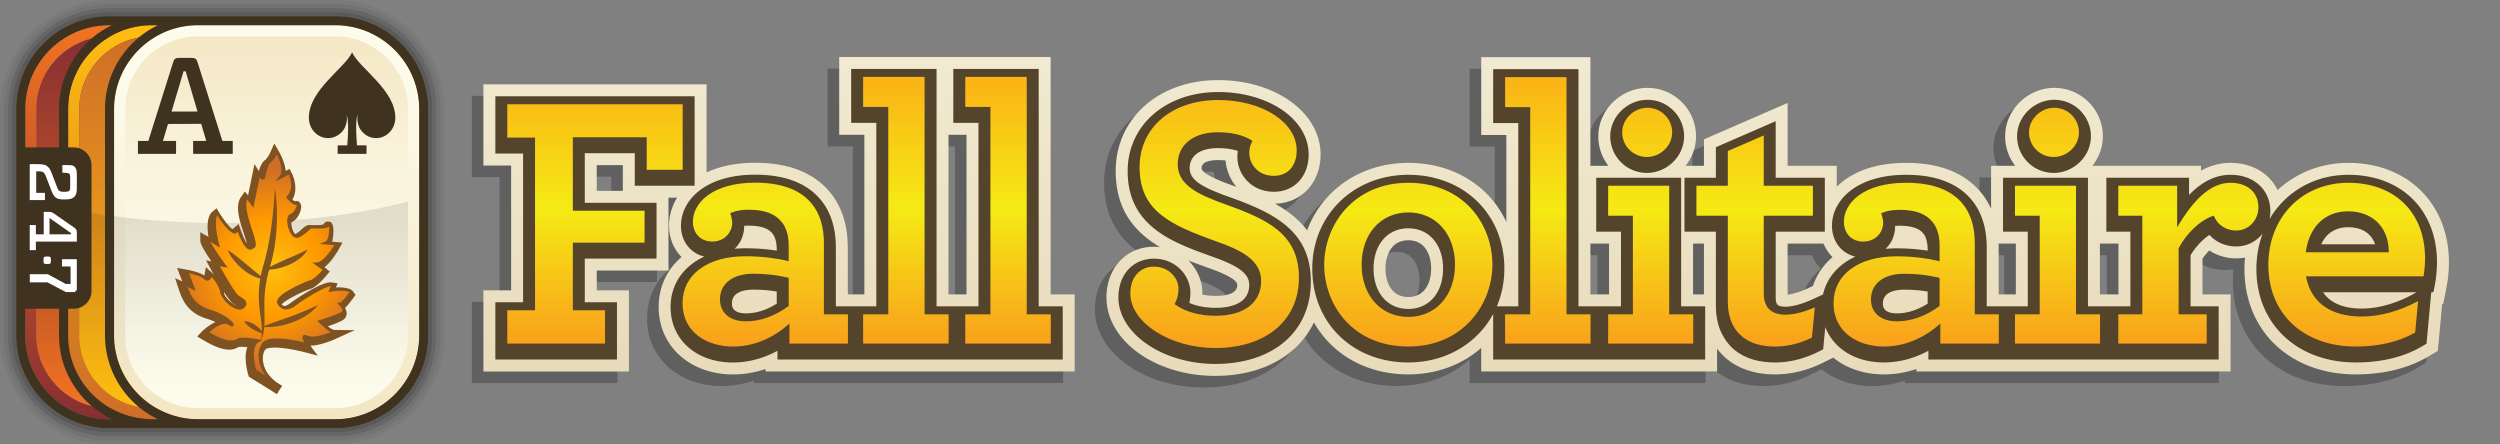 <svg xmlns="http://www.w3.org/2000/svg" width="900" height="160" xmlns:xlink="http://www.w3.org/1999/xlink" viewBox="0 0 900 160" preserveAspectRatio="xMinYMin"><rect x="0" y="0" width="900" height="160" fill="#808080" stroke="none"/><defs><linearGradient id="c" x1="1478.192" y1="-176.514" x2="1478.192" y2="-318.328" gradientTransform="translate(-1398.192 327.421)" gradientUnits="userSpaceOnUse"><stop offset="0" stop-color="#882e32"/><stop offset="1" stop-color="#f27321"/></linearGradient><linearGradient id="d" x1="237.809" y1="-354.554" x2="237.809" y2="-488.366" gradientTransform="translate(-157.809 501.46)" gradientUnits="userSpaceOnUse"><stop offset="0" stop-color="#f27321"/><stop offset="1" stop-color="#882e32"/></linearGradient><linearGradient id="e" x1="1485.907" y1="-176.514" x2="1485.907" y2="-318.328" gradientTransform="translate(-1398.192 327.421)" gradientUnits="userSpaceOnUse"><stop offset="0" stop-color="#cf6d28"/><stop offset="1" stop-color="#fdbe10"/></linearGradient><linearGradient id="f" x1="245.523" y1="-354.554" x2="245.523" y2="-488.366" gradientTransform="translate(-157.809 501.46)" gradientUnits="userSpaceOnUse"><stop offset="0" stop-color="#fdbe10"/><stop offset="1" stop-color="#cf6d28"/></linearGradient><linearGradient id="g" x1="205.215" y1="-83.528" x2="205.215" y2="-225.342" gradientTransform="translate(-109.226 234.435)" gradientUnits="userSpaceOnUse"><stop offset=".1" stop-color="#fdfcec"/><stop offset=".378" stop-color="#fcf9e7"/><stop offset=".665" stop-color="#f9f3db"/><stop offset=".956" stop-color="#f4e8c6"/><stop offset="1" stop-color="#f4e6c3"/></linearGradient><linearGradient id="h" x1="1494.18" y1="-176.514" x2="1494.18" y2="-318.328" gradientTransform="translate(-1398.192 327.421)" gradientUnits="userSpaceOnUse"><stop offset="0" stop-color="#f4e6c3"/><stop offset=".9" stop-color="#fdfcec"/></linearGradient><linearGradient id="i" x1="1478.192" y1="-180.515" x2="1478.192" y2="-254.869" gradientTransform="translate(-1398.192 327.421)" gradientUnits="userSpaceOnUse"><stop offset=".1" stop-opacity="0"/><stop offset=".9" stop-opacity=".1"/></linearGradient><linearGradient id="a" x1="639.972" y1="142.868" x2="639.972" y2="-118.904" gradientUnits="userSpaceOnUse"><stop offset="0" stop-color="#e7dab9"/><stop offset="1" stop-color="#fdfcec"/></linearGradient><linearGradient id="b" x1="639.973" y1="26.552" x2="639.973" y2="124.08" gradientUnits="userSpaceOnUse"><stop offset="0" stop-color="#fbb116"/><stop offset=".5" stop-color="#f5ea14"/><stop offset="1" stop-color="#f9a11b"/></linearGradient><linearGradient id="k" x1="280.454" y1="142.894" x2="280.454" y2="-119.113" xlink:href="#a"/><linearGradient id="l" x1="280.454" y1="26.48" x2="280.454" y2="123.563" xlink:href="#b"/><radialGradient id="j" cx="144.354" cy="91.833" fx="144.354" fy="91.833" r="36.08" gradientTransform="rotate(9.081 92.127 -198.388) skewX(-.157)" gradientUnits="userSpaceOnUse"><stop offset="0" stop-color="#fcc10f"/><stop offset=".5" stop-color="#f90"/><stop offset="1" stop-color="#cf6d28"/></radialGradient></defs><path d="M120.718 0H39.282C17.622 0 0 17.622 0 39.282v81.436C0 142.378 17.622 160 39.282 160h81.436c21.66 0 39.282-17.622 39.282-39.282V39.282C160 17.622 142.378 0 120.718 0Zm37.827 120.718c0 20.858-16.969 37.827-37.827 37.827H39.282c-20.858 0-37.827-16.969-37.827-37.827V39.282c0-20.858 16.969-37.827 37.827-37.827h81.436c20.858 0 37.827 16.969 37.827 37.827v81.436Z" opacity=".05"/><path d="M120.718 1.455H39.282c-20.858 0-37.827 16.969-37.827 37.827v81.436c0 20.858 16.969 37.827 37.827 37.827h81.436c20.858 0 37.827-16.969 37.827-37.827V39.282c0-20.858-16.969-37.827-37.827-37.827Zm36.372 119.263c0 20.056-16.317 36.372-36.372 36.372H39.282c-20.056 0-36.372-16.316-36.372-36.372V39.282C2.91 19.226 19.227 2.91 39.282 2.91h81.436c20.056 0 36.372 16.316 36.372 36.372v81.436Z" opacity=".1"/><path d="M120.718 2.91H39.282C19.226 2.91 2.91 19.226 2.91 39.282v81.436c0 20.056 16.317 36.372 36.372 36.372h81.436c20.056 0 36.372-16.316 36.372-36.372V39.282c0-20.056-16.317-36.372-36.372-36.372Zm34.917 117.808c0 19.253-15.664 34.917-34.917 34.917H39.282c-19.253 0-34.917-15.664-34.917-34.917V39.282c0-19.253 15.664-34.917 34.917-34.917h81.436c19.253 0 34.917 15.664 34.917 34.917v81.436Z" opacity=".2"/><path d="M120.718 4.365H39.282c-19.253 0-34.917 15.664-34.917 34.917v81.436c0 19.253 15.664 34.917 34.917 34.917h81.436c19.253 0 34.917-15.664 34.917-34.917V39.282c0-19.253-15.664-34.917-34.917-34.917Zm33.462 116.353c0 18.451-15.011 33.462-33.462 33.462H39.282c-18.451 0-33.462-15.011-33.462-33.462V39.282C5.82 20.831 20.831 5.82 39.282 5.82h81.436c18.451 0 33.462 15.011 33.462 33.462v81.436Z" opacity=".3"/><path d="M120.718 9.093H39.282c-16.646 0-30.189 13.543-30.189 30.189v81.436c0 16.646 13.543 30.189 30.189 30.189h81.436c16.646 0 30.189-13.543 30.189-30.189V39.282c0-16.646-13.543-30.189-30.189-30.189Zm26.188 111.625c0 14.404-11.785 26.188-26.188 26.188H39.282a25.999 25.999 0 0 1-14.616-4.488 26.563 26.563 0 0 1-5.574-5.067 26.3 26.3 0 0 1-3.933-6.465 25.942 25.942 0 0 1-2.066-10.168V39.282c0-.9.046-1.79.136-2.668.808-7.897 5.164-14.785 11.436-19.032a26.157 26.157 0 0 1 9.355-3.953 26.007 26.007 0 0 1 5.261-.535h81.436c14.403 0 26.188 11.784 26.188 26.188v81.436Z" fill="url(#c)"/><path d="M120.718 13.094H39.282a26.01 26.01 0 0 0-14.616 4.488c-6.272 4.246-10.628 11.134-11.436 19.032-.09.878-.136 1.767-.136 2.668v81.436c0 3.601.737 7.038 2.066 10.168a26.27 26.27 0 0 0 3.933 6.465 26.553 26.553 0 0 0 5.574 5.067 25.994 25.994 0 0 0 14.616 4.488h81.436c14.403 0 26.188-11.784 26.188-26.188V39.282c0-14.404-11.785-26.188-26.188-26.188Z" fill="url(#d)"/><path d="M120.718 9.093H54.712c-16.646 0-30.189 13.543-30.189 30.189v81.436c0 16.646 13.543 30.189 30.189 30.189h66.006c16.646 0 30.189-13.543 30.189-30.189V39.282c0-16.646-13.543-30.189-30.189-30.189Zm26.188 111.625c0 14.404-11.785 26.188-26.188 26.188H54.712a25.999 25.999 0 0 1-14.616-4.488 26.563 26.563 0 0 1-5.574-5.067 26.3 26.3 0 0 1-3.933-6.465 25.942 25.942 0 0 1-2.066-10.168V39.282c0-.9.046-1.79.136-2.668.808-7.897 5.164-14.785 11.436-19.032a26.157 26.157 0 0 1 9.355-3.953 26.007 26.007 0 0 1 5.261-.535h66.006c14.403 0 26.188 11.784 26.188 26.188v81.436Z" fill="url(#e)"/><path d="M120.718 13.094H54.712a26.01 26.01 0 0 0-14.616 4.488c-6.272 4.246-10.628 11.134-11.436 19.032-.09.878-.136 1.767-.136 2.668v81.436c0 3.601.737 7.038 2.066 10.168a26.27 26.27 0 0 0 3.933 6.465 26.553 26.553 0 0 0 5.574 5.067 25.994 25.994 0 0 0 14.616 4.488h66.006c14.403 0 26.188-11.784 26.188-26.188V39.282c0-14.404-11.785-26.188-26.188-26.188Z" fill="url(#f)"/><rect x="41.069" y="9.093" width="109.837" height="141.814" rx="30.189" ry="30.189" fill="url(#g)"/><path d="M120.718 9.093h-49.46c-16.646 0-30.189 13.543-30.189 30.189v81.436c0 16.646 13.543 30.189 30.189 30.189h49.46c16.646 0 30.189-13.543 30.189-30.189V39.282c0-16.646-13.543-30.189-30.189-30.189Zm26.188 111.625c0 14.404-11.785 26.188-26.188 26.188h-49.46a25.999 25.999 0 0 1-14.616-4.488 26.563 26.563 0 0 1-5.574-5.067 26.3 26.3 0 0 1-3.933-6.465 25.942 25.942 0 0 1-2.066-10.168V39.282c0-.9.046-1.79.136-2.668.808-7.897 5.164-14.785 11.436-19.032a26.157 26.157 0 0 1 9.355-3.953 26.007 26.007 0 0 1 5.261-.535h49.46c14.403 0 26.188 11.784 26.188 26.188v81.436Z" fill="url(#h)"/><path d="M80.001 80.275c-25.106 0-48.27-2.874-66.907-7.722v48.166c0 3.601.737 7.038 2.066 10.168a26.3 26.3 0 0 0 3.933 6.465 26.538 26.538 0 0 0 5.573 5.066 25.994 25.994 0 0 0 14.616 4.488h81.436c14.403 0 26.188-11.784 26.188-26.188V72.553c-18.637 4.848-41.8 7.722-66.905 7.722Z" fill="url(#i)"/><path d="M120.718 5.82H39.281C20.83 5.82 5.819 20.831 5.819 39.282v81.436c0 18.451 15.011 33.462 33.462 33.462h81.436c18.451 0 33.462-15.011 33.462-33.462V39.282c0-18.451-15.011-33.462-33.462-33.462ZM9.093 39.282c0-16.646 13.543-30.189 30.189-30.189h1.004c-11.25 5.397-19.037 16.9-19.037 30.189v13.791H9.093V39.282Zm30.189 111.625c-16.646 0-30.189-13.543-30.189-30.189v-9.568h12.156v9.568c0 13.289 7.787 24.792 19.037 30.189h-1.004Zm15.43 0c-16.646 0-30.189-13.543-30.189-30.189v-9.568h1.989a6.436 6.436 0 0 0 6.434-6.434V59.508a6.434 6.434 0 0 0-6.434-6.435h-1.989V39.282c0-16.646 13.543-30.189 30.189-30.189h2.122c-11.25 5.397-19.037 16.9-19.037 30.189v81.436c0 13.289 7.787 24.792 19.037 30.189h-2.121Zm96.195-30.189c0 16.646-13.543 30.189-30.189 30.189h-49.46c-16.646 0-30.189-13.543-30.189-30.189V39.282c0-16.646 13.543-30.189 30.189-30.189h49.46c16.646 0 30.189 13.543 30.189 30.189v81.436Z" fill="#3f3320"/><path d="M19.981 71.051c-.605-.452-1.039-1.325-1.551-2.625l-1.961-5.094c-.146-.374-.41-.874-.65-1.123-.342-.348-.799-.526-2.088-.526h-.701v7.744h3.148v2.595h-5.474V59.089h2.664c2.423 0 3.223.273 4.019 1.098.466.474.8 1.048 1.262 2.247l1.988 5.169c.293.772.532.973.77 1.122.319.2.583.326 1.751.326 1.11 0 1.571-.147 1.811-.402.147-.144.293-.448.293-1.096v-3.845c0-.749-.146-.973-.315-1.147-.167-.177-.505-.351-2.493-.399v-2.751c2.834.054 3.689-.108 4.394.616.508.523.811 1.132.811 2.582v5.294c0 1.526-.314 2.325-.844 2.873-.707.725-1.575 1.024-3.537 1.024-1.844 0-2.499-.149-3.297-.747Zm7.678 12.445v3.472h-14.75v3.07h-2.206v-9.013h2.206v3.345h2.837v-8.107l2.006.015c.631 0 1.038.149 1.649.574l7.244 5.046c.725.499 1.014.874 1.014 1.598Zm-2.083.447-7.75-5.467v5.893h7.75v-.427Zm-9.734 8.651c-.137.147-.17.303-.17.625v.958c0 .321.033.478.17.625.161.186.375.264 1.147.264.77 0 .981-.078 1.147-.264.131-.147.167-.303.167-.625v-.958c0-.321-.036-.478-.167-.625-.167-.186-.377-.264-1.147-.264s-.987.078-1.147.264Zm-5.111 9.05 6.333-.006 6.614 3.496h3.231l.748-.769V93.311h-5.35v2.622h3.1v6.269l-1.729.033-6.484-3.529-6.464.006v2.932Z" fill="#fff"/><path d="m127.684 118.863-7.496-.087c-.661-.217-1.442-.724-2.183-1.302 2.286-.776 4.893-1.768 5.795-2.523a2.728 2.728 0 0 0 .997-2.011c.03-.755-.24-1.48-.588-2.088.753-.736 1.733-1.876 3.024-3.65l.776-1.067-.769-.932.041-.057-.272-.33c-.463-.56-1.268-.935-2.394-1.115-.065-.01-.134-.017-.199-.025-.118-.023-.221-.057-.343-.077-1.004-.161-2.123-.167-3.121-.112l.572-1.504-2.105-.303c-3.572-.514-13.602 6.463-14.628 7.271-1.284 1.015-2.072 1.222-2.48 1.242a2.175 2.175 0 0 1-.908-.614c.975-1.204 5.22-3.57 9.69-5.363 2.516-.464 5.562-3.986 6.463-5.09l1.172-1.436-1.028-.701.072-.088-.973-.664c2.622-2.089 4.704-5.684 5.218-6.618l1.266-2.298-3.71-.311c.638-2.311.417-5.014.412-5.056-.075-.661-.259-1.172-.544-1.538-.092-.261-.253-.492-.557-.541a.67.67 0 0 0-.223.011c-.107-.038-.202-.093-.321-.113-.6-.096-1.43.12-1.906 1.006-.515.24-1.89.321-4.092.241-.463-.016-.83-.027-1.035-.017-1.021.048-1.809.746-2.805 1.632-.67.596-1.478 1.304-2.211 1.645-.21-.178-.423-.45-.632-.788-.513-1.099-.901-2.759-.711-3.46 2.355-1.018 3.608-4.344 3.477-5.837-.046-.528-.239-.923-.493-1.215-.142-.402-.453-.506-.565-.524-.053-.009-.107.007-.16.009a1.895 1.895 0 0 0-.383-.112 1.978 1.978 0 0 0-.811.065 5.707 5.707 0 0 1-.75-.59c2.47-4.206-.115-9.29-.239-9.527l-.783-1.503-1.411.728c-.248-3.028-1.938-6.146-2.419-6.978l-1.674-2.901-1.356 3.061c-.397.897-1.277 2.429-1.901 2.865-1.079.753-1.772 2.245-2.288 4.03l-.319-.512-.003.015-1.269-2.046-2.299 11.285-.375-.509-.029.04-.704-.954-1.365 1.887c-2.349 3.242-.567 8.646.863 12.988.27.817.519 1.574.707 2.228.156.544.328 1.146.465 1.675a9.96 9.96 0 0 1-.247-.384c-.627-1.127-1.349-2.753-1.89-4.33l-.802-2.345-2.251 1.882c-1.535-1.153-3.717-4.238-4.945-6.283l-.334-.555-.004.002-.429-.714-1.527 1.282c-2.005 1.685-1.883 5.741-1.376 9.035l-1.079-.669v.13l-1.876-1.165.004 3.063c0 .432.002 1.615 4.012 7.461l-1.946-.381 1.702 3.165c.303.562.688 1.27 1.114 2.039-.363-.417-.62-.679-.656-.716l-.755-.765-.02.116-1.427-1.436-.564 3.059c-2.071-1.352-6.132-2.075-6.32-2.108h-.005a26.006 26.006 0 0 0-.524-.098l-2.965-.515 1.879 4.849-2.602-1.212 1.209 3.721c1.433 4.408 3.415 8.887 10.377 10.964 1.099.329 2.093.741 2.962 1.174-2.583 1.082-4.77 3.277-5.101 3.619l-1.489 1.538 1.834 1.105c3.359 2.022 6.059 3.175 8.254 3.526 2.312.369 3.69-.187 4.772-.81.297-.11 1.35-.156 3.188.042-1.454 3.746.119 9.232.356 10.014l.187.615 8.255 5.101c.596.417 1.233.809 1.894 1.167l1.206-2.085c.024.013.044.029.067.041l.553-.957-1.752-1.083c-1.54-1.086-2.807-2.407-3.746-3.862-.726-1.235-1.204-2.556-1.366-3.908-.251-2.099.302-3.577.899-4.258.048-.054 1.243-1.303 8.455-.15 3.017.482 5.588 1.159 5.613 1.165l4.759 1.259-2.275-3.015.082.022-.459-.608c3.621-.033 8.398-2.15 8.989-2.419l6.928-3.166Zm-46.973-13.18a6.678 6.678 0 0 0-.138-.657c1.32 2.069 2.587 3.798 3.416 4.326l.398.253c.217.136.475.303.719.468-1.473-.624-3.18-2.159-4.119-3.632-.135-.268-.241-.526-.276-.757Zm20.502 33.643v-.002l.053.032c-.018-.01-.035-.021-.053-.03Z" fill="#7f5221"/><path d="m119.194 104.996-.965.177.849-2.233c-2.8.613-9.867 4.936-12.167 6.748-3.057 2.412-5.586 2.261-7.005-.304-.22-.399-.248-.858-.08-1.325 1.034-2.883 10.292-6.628 11.345-7.046l.158-.036c1.202-.102 3.437-2.252 4.819-3.848l-3.722-2.543 1.586-.111c2.203-.155 4.997-4.042 6.325-6.233l-5.258-.439 2.16-.87c.237-.096.479-.422.68-.921.524-1.294.642-3.307.587-4.447-1.129.759-3.318.758-5.516.678-.378-.013-.677-.026-.847-.018-.236.02-.917.625-1.414 1.066-.976.867-2.191 1.946-3.541 2.299a1.497 1.497 0 0 1-.622.031c-1.739-.278-2.966-3.454-3.148-5.543-.146-1.67.301-2.771 1.257-3.102 1.236-.427 2.033-2.314 2.205-3.224a1.408 1.408 0 0 1-.498.006c-1.314-.21-2.903-2.193-3.08-2.418l-.292-.374.323-.345c2.454-2.625 1.211-6.442.649-7.802l-4.915 2.534 1.666-2.051c1.413-1.741.006-5.573-1.052-7.722-.489.904-1.294 2.194-2.182 2.816-1.092.762-1.783 4.198-2.011 5.327-.158.796-.637.976-1.005.918-.353-.056-.722-.365-1.05-.735l-2.218 10.895-2.212-2.997c-.995 2.515.466 6.945 1.558 10.261.28.848.538 1.633.734 2.313 1.049 3.663 1.331 4.648-.722 5.37-.174.11-.47.164-.768.117-1.745-.279-3.45-4.337-4.216-6.421l-.788.66-.213-.009a1.589 1.589 0 0 1-.203-.021c-2.039-.326-5.045-4.784-6.181-6.581-1.02 1.994-.21 7.191.637 10.323l.365 1.353-3.552-2.205c1.025 1.88 3.285 5.253 5.487 8.277l.829 1.139-2.823-.552c2.249 4.099 5.667 9.879 6.783 10.593l.387.246c1.192.752 2.318 1.464 2.386 2.518.04.619-.291 1.211-1.013 1.81-.483.402-1.141.55-1.903.428-2.621-.419-6.187-3.901-6.578-6.424-.304-1.936-2.051-4.177-3.018-5.293-.32.75-.884 1.437-1.754 1.298-.352-.056-.697-.243-1.055-.573-1.035-.946-3.679-1.688-5.348-2.058l2.451 6.327-2.961-1.379c1.297 3.625 3.124 6.689 8.464 8.283 4.164 1.24 8.42 4.28 8.164 5.403-.063.279-.333.546-.776.475-.167-.027-.47-.112-1.16-.549a2.148 2.148 0 0 0-.831-.311c-1.961-.313-4.684 1.751-6.053 3.01 2.784 1.623 5.078 2.585 6.829 2.865 1.845.295 2.721-.207 3.361-.573 1.117-.632 4.23-.305 6.645.081.501.08.816.139.816.139l1.485.277-1.312.747c-2.693 1.533-1.635 7.514-.935 9.946l3.35 2.07c-1.309-1.801-2.141-3.83-2.39-5.919-.287-2.408.254-4.656 1.447-6.014 1.315-1.493 4.849-1.791 10.503-.888 1.74.278 3.336.618 4.418.868-.646-1.062-.838-1.822-.572-2.265.154-.259.651-.655 1.897-.075.205.096.452.166.735.211 2.132.341 5.607-.83 7.537-1.581-1.917-.964-3.988-3.089-4.265-3.378l-.621-.648.859-.263c2.736-.835 7.116-2.338 7.964-3.048a.47.47 0 0 0 .188-.368c.024-.591-.68-1.511-1.129-1.952l-.895-.88 1.252-.067c.451-.12 2.03-1.924 3.338-3.672-.324-.205-.797-.359-1.395-.455-2.181-.349-5.216.197-5.246.204Z" fill="url(#j)"/><path d="M109.47 112.061c-1.647.69-3.31 1.31-4.982 1.926-3.062 1.14-6.17 2.141-9.334 3.362.027-.428.048-.862.06-1.31.041-2.357-.064-4.675-.036-6.956a45.135 45.135 0 0 1 1.712-12.004 17.764 17.764 0 0 0 2.918-.395 22.056 22.056 0 0 0 4.167-1.335 18.455 18.455 0 0 0 3.818-2.216c1.175-.895 2.269-1.976 2.97-3.312-1.339.667-2.59 1.255-3.859 1.833l-3.814 1.669c-1.275.555-2.551 1.13-3.832 1.732-.692.325-1.383.664-2.072 1.026.037-.12.069-.24.107-.359 1.312-4.563 2.035-9.248 2.293-13.934.256-4.683.135-9.385-.604-14.004-.275 4.658-.687 9.261-1.294 13.822-.638 4.552-1.445 9.072-2.746 13.424a47.858 47.858 0 0 0-1.076 4.345 127.775 127.775 0 0 1-1.932-1.531l-3.202-2.661a145.041 145.041 0 0 0-3.264-2.652c-1.112-.877-2.252-1.735-3.523-2.527.578 1.388 1.4 2.61 2.312 3.748a22.063 22.063 0 0 0 3.06 3.128 18.38 18.38 0 0 0 3.692 2.422c.847.416 1.75.751 2.683.958a34.428 34.428 0 0 0-.259 1.74c-.266 2.375-.351 4.775-.169 7.133.189 3.592 1.015 6.8 1.008 10.157-.993-1.364-3.5-3.664-6.369-3.658 1.167 2.289 4.881 3.864 6.342 4.343-.032.846-.103 1.7-.275 2.577.725-1.608 1.025-3.15 1.158-4.81 1.584.085 3.161-.041 4.713-.287a29.254 29.254 0 0 0 5.403-1.392 24.995 24.995 0 0 0 5.032-2.478c1.575-1.015 3.046-2.243 4.163-3.764a120.067 120.067 0 0 1-4.97 2.239Z" fill="#7f5221"/><path d="M49.659 55.401v-4.672h3.739l8.901-28.231c.441-1.378.886-1.673 2.36-1.673h4.133c1.474 0 1.917.295 2.358 1.673l8.903 28.231h3.737v4.672H69.528v-4.672h4.722l-1.82-6.148c-2.999 0-8.804.05-11.952.05l-1.82 6.098h4.722v4.672H49.658ZM61.76 40.156h9.342l-4.278-14.511h-.738l-4.327 14.511Zm64.994-21.311c-2.549 5.628-15.566 13.514-15.566 23.535 0 4.055 3.099 7.343 6.917 7.343 2.563 0 4.799-1.485 5.993-3.683 1.331-2.835.633-4.862.633-4.862.939 2.123.558 8.012.273 11.13h-3.443v3.093h10.385v-3.093h-3.431c-.268-3.126-.628-9.033.265-11.13 0 0-.536 2.539.629 4.862 1.193 2.198 3.427 3.683 5.993 3.683 3.818 0 6.914-3.289 6.914-7.343 0-10.021-12.988-17.84-15.563-23.535Z" fill="#3f3320"/><path d="M841.231 62.811c-6.694 0-13.027 1.67-18.518 4.741l-2.657 1.641a35.842 35.842 0 0 0-4.297 3.421c-2.869-5.959-9.137-9.803-16.959-9.803-3.668 0-7.216.937-10.613 2.798v-1.735h-39.122c2.352-2.963 3.786-6.653 3.786-10.607 0-9.625-7.832-17.457-17.457-17.457s-17.718 7.994-17.718 17.457c0 3.992 1.361 7.664 3.626 10.607h-8.683v15.497a25.526 25.526 0 0 0-3.569-5.811c-5.815-7.132-14.901-10.748-26.991-10.748-11.761 0-19.988 3.574-24.999 8.607v-7.544h-17.69V41.246l-30.127 13.109v9.52h-6.631c2.352-2.963 3.786-6.653 3.786-10.607 0-9.625-7.832-17.457-17.459-17.457s-17.722 7.994-17.722 17.457c0 3.992 1.364 7.664 3.626 10.607h-6.474V24.769h-39.301v27.997h9.042v31.326c-5.996-12.937-19.034-21.28-35.294-21.28-17.14 0-31.017 9.798-36.424 24.284-2.987-3.967-6.974-7.04-11.571-9.593 9.532-.193 16.411-7.584 16.411-17.719 0-15.011-16.197-26.769-36.877-26.769-21.367 0-36.874 13.774-36.874 32.754 0 14.222 7.083 22.137 15.98 27.365a19.37 19.37 0 0 0-2.248-.128c-9.885 0-17.06 7.679-17.06 18.254 0 15.566 17.557 28.232 39.139 28.232 16.987 0 29.876-7.34 35.552-19.255 6.464 11.464 18.817 18.722 33.971 18.722 10.127 0 19.316-3.433 26.252-9.535v8.472h84.91v-8.215c4.457 6.008 11.724 9.277 20.837 9.277 5.913 0 11.8-1.443 17.489-4.291l3.493-1.743c4.724 3.85 11.094 6.035 18.279 6.035 3.911 0 7.859-.668 11.674-1.956v.893h113.083v-27.731h-10.109V97.326a20.919 20.919 0 0 1 2.461-2.99c2.804 1.862 6.147 2.857 9.741 2.857 1.049 0 2.088-.101 3.096-.297a42.598 42.598 0 0 0-.199 4.122c0 .919.031 1.824.082 2.722l.25 2.658c2.43 19.422 18.09 32.56 39.736 32.56 10.062 0 18.832-2.154 26.072-6.406l3.484-2.048 1.545-16.816h.375l1.072-5.411.556-3.188c.278-2.084.445-4.433.445-6.464 0-21.087-14.888-35.813-36.208-35.813Zm-338.415 48.285c-6.054 0-8.215-5.274-8.215-10.209s2.16-10.211 8.215-10.211 8.215 5.272 8.215 10.211-2.158 10.209-8.215 10.209Zm106.426-.932h-3.91V91.871h3.91v18.293Zm30.127.085V91.871h12.93a15.05 15.05 0 0 0 3.246 4.858c-3.307 2.835-5.713 6.366-7.038 10.387l-1.831.846c-2.742 1.267-5.39 2.09-7.307 2.286Zm112.417-18.378h6.68v18.293h-6.68V91.871Zm-30.259 0v18.293h-6.182V93.168c0-.436-.006-.869-.022-1.297h6.204Zm-153.158 0h6.706v18.293h-6.706V91.871Zm-139.97-27.166c0-2.519 3.649-2.894 5.825-2.894 1.002 0 1.939.049 2.81.147.267 3.397 1.622 6.768 3.91 9.496-.541-.196-1.087-.392-1.633-.588-3.264-1.187-10.912-3.966-10.912-6.161Zm12.845 42.032c0 2.628-2.63 3.959-7.82 3.959-1.676 0-3.298-.166-4.766-.479.009-.226.011-.453.011-.687 0-4.113-1.79-8.398-5.014-11.574 2.289.902 4.572 1.725 6.779 2.522 7.17 2.499 10.809 4.603 10.809 6.259Zm-218.996 1.944h-11.582v-7.127h25.826V75.327h3.089c-1.955 3.187-2.902 6.678-2.902 10.087 0 4.455 1.672 8.437 4.506 11.28-5.305 4.532-8.234 10.811-8.234 18.008 0 14.057 11.269 24.261 26.792 24.261 3.912 0 7.866-.668 11.683-1.958v.894h111.296v-27.756h-8.656V24.671h-76.109v28.023h9.054v57.451h-5.964V93.134c0-7.821-2.181-14.614-6.302-19.629-5.823-7.136-14.909-10.756-27.012-10.756-7.123 0-12.922 1.331-17.527 3.481V34.524h-80.343v29.219h9.983v44.939h-9.983v29.219h52.386v-29.219Zm-2.194-45.071v9.256h-9.388V63.61h9.388Zm117.243-10.917h6.487v57.451h-6.487V52.693Z" fill-opacity=".25"/><path d="M881.17 100.912c.278-2.084.445-4.433.445-6.464 0-21.086-14.888-35.813-36.208-35.813-6.694 0-13.027 1.67-18.518 4.741l-2.657 1.64a35.751 35.751 0 0 0-4.297 3.422c-2.869-5.959-9.137-9.803-16.959-9.803-3.668 0-7.216.938-10.613 2.798v-1.735H753.24c2.352-2.963 3.786-6.653 3.786-10.607 0-9.625-7.832-17.457-17.457-17.457s-17.718 7.994-17.718 17.457c0 3.992 1.361 7.664 3.626 10.607h-8.683v15.497a25.526 25.526 0 0 0-3.569-5.811c-5.815-7.132-14.901-10.748-26.991-10.748-11.761 0-19.988 3.574-24.999 8.607v-7.544h-17.69V37.07l-30.127 13.109v9.52h-6.631c2.352-2.963 3.786-6.653 3.786-10.607 0-9.625-7.832-17.457-17.459-17.457s-17.722 7.994-17.722 17.457c0 3.992 1.364 7.664 3.626 10.607h-6.474V20.593h-39.301V48.59h9.042v31.326c-5.996-12.937-19.034-21.28-35.294-21.28-17.14 0-31.017 9.798-36.424 24.284-2.987-3.967-6.974-7.04-11.571-9.593 9.532-.193 16.411-7.584 16.411-17.719 0-15.011-16.197-26.769-36.877-26.769-21.367 0-36.874 13.774-36.874 32.754 0 14.222 7.083 22.137 15.98 27.365a19.383 19.383 0 0 0-2.248-.128c-9.885 0-17.06 7.679-17.06 18.254 0 15.566 17.557 28.232 39.139 28.232 16.987 0 29.876-7.34 35.552-19.256 6.464 11.464 18.817 18.722 33.971 18.722 10.127 0 19.316-3.433 26.252-9.535v8.472h84.91v-8.215c4.457 6.008 11.724 9.277 20.837 9.277 5.913 0 11.8-1.443 17.489-4.291l3.493-1.743c4.724 3.85 11.094 6.035 18.279 6.035 3.911 0 7.859-.668 11.674-1.956v.893h113.083v-27.731h-10.109V93.149a20.919 20.919 0 0 1 2.461-2.99c2.804 1.862 6.147 2.857 9.741 2.857 1.049 0 2.088-.101 3.096-.297a42.598 42.598 0 0 0-.199 4.122c0 .919.031 1.824.082 2.722l.25 2.658c2.43 19.422 18.09 32.56 39.736 32.56 10.062 0 18.832-2.154 26.072-6.406l3.484-2.048 1.545-16.816h.375l1.072-5.411.556-3.188ZM506.992 86.5c6.057 0 8.215 5.272 8.215 10.211s-2.158 10.209-8.215 10.209-8.215-5.274-8.215-10.209 2.16-10.211 8.215-10.211Zm102.516 19.488V87.695h3.91v18.293h-3.91Zm34.036.085V87.695h12.93a15.05 15.05 0 0 0 3.246 4.858c-3.307 2.835-5.713 6.366-7.038 10.387l-1.831.846c-2.741 1.267-5.39 2.09-7.307 2.286Zm112.418-18.378h6.68v18.293h-6.68V87.695Zm-30.259 0v18.293h-6.182V88.992c0-.436-.006-.869-.022-1.297h6.204Zm-153.158 0h6.706v18.293h-6.706V87.695Zm-139.97-27.166c0-2.519 3.649-2.894 5.825-2.894 1.002 0 1.939.049 2.81.147.266 3.397 1.622 6.768 3.91 9.496-.541-.196-1.087-.392-1.633-.588-3.264-1.187-10.912-3.966-10.912-6.161Zm12.844 42.032c0 2.628-2.63 3.959-7.82 3.959-1.676 0-3.298-.166-4.766-.479.009-.226.011-.453.011-.687 0-4.113-1.79-8.398-5.014-11.574 2.289.902 4.572 1.725 6.779 2.522 7.17 2.499 10.809 4.603 10.809 6.259Z" fill="url(#a)"/><path d="M471.907 101.363c0 18.013-13.516 29.652-34.439 29.652-18.884 0-34.843-10.959-34.843-23.932 0-8.22 5.248-13.957 12.764-13.957 8.126 0 13.155 6.349 13.155 12.228 0 1.331-.124 2.539-.392 3.691 2.591 1.142 5.895 1.774 9.448 1.774 4.527 0 12.116-1.073 12.116-8.258 0-4.042-3.713-6.841-13.693-10.319-14.114-5.088-30.068-10.845-30.068-30.65 0-16.486 13.697-28.453 32.576-28.453 18.268 0 32.58 9.871 32.58 22.468 0 7.904-5.138 13.425-12.494 13.425-8.236 0-13.158-6.351-13.158-12.493 0-.84.052-1.563.147-2.199-1.707-.564-4.049-1.005-7.206-1.005-6.339 0-10.121 2.691-10.121 7.195 0 4.397 4.628 6.887 13.737 10.201 16.344 5.818 29.891 12.144 29.891 30.633Zm120.944-39.115c7.276 0 13.426-6.026 13.426-13.157 0-7.257-5.907-13.16-13.163-13.16s-13.424 6.026-13.424 13.16c0 7.253 5.906 13.157 13.161 13.157Zm12.359 48.037h8.647v19.137H537.54v-16.393c-5.706 10.571-16.98 17.456-30.548 17.456-20.031 0-34.572-14.204-34.572-33.774 0-19.256 14.862-33.779 34.572-33.779 20.034 0 34.575 14.206 34.575 33.779 0 4.881-.963 9.46-2.71 13.574h7.727V44.293h-9.043V24.89h30.708v85.395h15.301V83.398h-8.91V63.995h30.571v46.29Zm-85.708-13.574c0-8.679-5.027-14.511-12.511-14.511s-12.512 5.832-12.512 14.511 5.028 14.506 12.512 14.506 12.511-5.83 12.511-14.506Zm219.802-34.463c7.276 0 13.424-6.026 13.424-13.157 0-7.257-5.906-13.16-13.16-13.16s-13.421 6.026-13.421 13.16c0 7.253 5.901 13.157 13.156 13.157Zm138.013 32.201c0 2.519-.294 5.685-.729 7.879l-.573 2.885h-.766l-1.705 18.526-1.586.932c-6.567 3.858-14.604 5.814-23.892 5.814-21.057 0-35.768-13.836-35.768-33.643 0-4.561.801-8.849 2.256-12.753-2.243 2.826-5.648 4.629-9.452 4.629-4.373 0-7.607-1.839-9.704-4.155-2.498 1.659-5.095 4.43-6.799 7.351v18.372h10.112v19.137H694.224v-3.162c-4.962 2.726-10.523 4.224-15.972 4.224-10.311 0-18.173-4.992-21.149-12.748l-.77 8.025-1.774.884c-5.089 2.549-10.33 3.838-15.568 3.838-8.95 0-15.475-3.423-18.869-9.901-1.582-2.844-2.406-6.518-2.406-10.841V83.397h-11.304V63.994h11.304V52.995l21.533-9.371v20.37h17.69v19.403h-17.69v23.552c0 1.526.214 2.046.478 2.517.472.823 2.075.952 2.989.952 2.593 0 6.124-.971 9.939-2.73l3.629-1.677c1.371-6.032 5.512-10.786 11.639-13.634-5.012-1.192-8.416-5.495-8.416-11.098 0-8.837 8.367-18.348 26.726-18.348 10.74 0 18.7 3.086 23.66 9.168 3.485 4.24 5.326 10.084 5.326 16.893v21.292H730V83.397h-8.908V63.994h30.572v46.29h15.274V83.397h-8.648V63.994h29.775v6.192c4.72-4.868 9.649-7.255 14.909-7.255 8.453 0 14.357 5.413 14.357 13.158 0 .96-.117 1.892-.31 2.794 5.689-9.717 16.043-15.952 28.384-15.952 19.086 0 31.91 12.666 31.91 31.516ZM693.96 104.956c-2.209-.372-5.041-.674-8.388-.674-2.887 0-7.727.639-7.727 4.93 0 .889 0 3.599 5.064 3.599 3.646 0 7.436-1.204 11.052-3.496v-4.359Zm0-15.032c0-2.526-.517-4.522-1.497-5.767-.972-1.244-2.918-2.889-8.622-2.889-.596 0-1.128.027-1.606.069v.206c0 3.188-1.3 6.021-3.421 8.037a43.59 43.59 0 0 1 3.965-.177c4.164 0 8.059.361 11.182.835v-.315Zm141.693-1.986h19.368c-1.345-3.945-4.751-6.136-9.747-6.136-2.786 0-7.267.897-9.621 6.136Zm34.307 17.275h-33.636c3.124 4.741 8.993 5.873 13.872 5.873 6.177 0 12.877-1.956 19.375-5.652l.389-.221Z" fill="#54442b"/><path d="M467.611 99.931c0 15.403-11.832 25.355-30.143 25.355-16.27 0-30.542-9.173-30.542-19.636 0-5.776 3.399-9.657 8.463-9.657 5.471 0 8.859 4.115 8.859 7.928 0 1.936-.333 3.431-1.123 5.001l-.271.548.499.355c3.457 2.452 8.654 3.856 14.247 3.856 10.277 0 16.414-4.692 16.414-12.551 0-7.937-8.19-11.455-16.57-14.375-16.422-5.926-27.192-10.977-27.192-26.594 0-14.225 11.63-24.159 28.28-24.159 15.858 0 28.282 7.983 28.282 18.173 0 5.545-3.219 9.125-8.197 9.125-5.756 0-8.862-4.221-8.862-8.193 0-1.945.338-2.771.857-3.803l.294-.588-.562-.343c-2.065-1.263-5.813-2.765-11.943-2.765-8.761 0-14.418 4.509-14.418 11.491 0 7.595 7.503 10.943 16.57 14.24 15.844 5.64 27.06 10.849 27.06 26.594Zm39.381-34.133c19.877 0 30.274 14.829 30.274 29.478 0 14.29-10.608 29.477-30.274 29.477-19.875 0-30.275-14.83-30.275-29.477 0-14.289 10.612-29.478 30.275-29.478Zm0 10.673c-9.898 0-16.81 7.735-16.81 18.805s6.912 18.808 16.81 18.808 16.812-7.734 16.812-18.808-6.912-18.805-16.812-18.805Zm56.957-48.713h-22.111v10.803h9.041v74.591h-9.041v10.538h30.755v-10.538h-8.644V27.758Zm28.902 28.758c4.947 0 9.125-4.057 9.125-8.86 0-4.883-3.976-8.858-8.862-8.858-4.947 0-9.124 4.058-9.124 8.858 0 4.888 3.975 8.86 8.861 8.86Zm8.061 10.346h-21.976v10.804h8.909v35.485h-8.909v10.538h30.62v-10.538h-8.644V66.862Zm35.063 43.268c-.727-1.312-1.024-2.646-1.024-4.61V77.667h17.689V66.863h-17.689V48.75l-12.936 5.628v12.485h-11.304v10.804h11.304v30.645c0 3.584.642 6.554 1.908 8.832 2.611 4.983 7.819 7.61 15.068 7.61 4.512 0 8.861-1.049 13.294-3.206l1.042-10.882c-3.01 1.293-6.982 2.619-10.611 2.619-3.231 0-5.561-1.09-6.741-3.153Zm74.948 3.022h8.647v10.538h-21.05v-7.226l-1.182 1.011c-2.55 2.189-9.517 7.277-19.086 7.277-9.046 0-18.17-4.836-18.17-15.644 0-10.231 8.91-16.84 22.696-16.84 6.116 0 11.685.85 14.59 1.574l.89.222v-5.573c0-3.549-.812-6.384-2.415-8.422-2.418-3.09-6.232-4.531-12.003-4.531-2.345 0-4.356.331-5.983.981l-.628.251.215.642c.235.717.493 1.973.493 2.699 0 3.915-3.065 6.866-7.132 6.866-4.185 0-6.998-2.865-6.998-7.132 0-6.765 7.019-14.048 22.428-14.048 9.385 0 16.226 2.553 20.33 7.587 2.893 3.521 4.36 8.29 4.36 14.175v25.592Zm-12.665-13.119-.547-.132c-3.683-.883-7.879-1.35-12.14-1.35-7.418 0-12.025 3.537-12.025 9.228 0 4.873 3.587 7.899 9.361 7.899 5.06 0 10.265-1.839 15.056-5.324l.294-.215v-10.105Zm41.046-43.517c4.943 0 9.124-4.057 9.124-8.86 0-4.883-3.975-8.858-8.859-8.858-4.946 0-9.123 4.058-9.123 8.858 0 4.888 3.974 8.86 8.859 8.86Zm8.061 10.346h-21.974v10.804h8.906v35.485h-8.906v10.538h30.62v-10.538h-8.646V66.862Zm55.61-1.064c-6.167 0-12.019 4.546-17.882 13.897l-1.324 2.109V66.863h-21.18v10.804h8.647v35.485h-8.647v10.538h31.825v-10.538h-10.112V89.38l.086-.158c2.713-5.163 7.631-9.841 11.96-11.38l.623-.221.27.602c1.042 2.305 3.654 4.765 7.861 4.765 4.374 0 7.932-3.735 7.932-8.327 0-5.382-3.948-8.862-10.058-8.862Zm70.045 27.216c0 2.016-.217 4.58-.54 6.468h-42.331l.195.87c1.934 8.769 8.981 13.598 19.852 13.598 6.534 0 13.533-1.918 20.31-5.555l-1.039 11.319c-5.847 3.345-13.039 5.039-21.401 5.039-18.824 0-31.469-11.791-31.469-29.341 0-17.159 12.117-29.613 28.81-29.613s27.613 10.683 27.613 27.216Zm-13.042-2.211-.022-.737c-.283-8.503-6.047-13.993-14.682-13.993-7.989 0-13.622 5.196-15.076 13.897l-.136.834h29.916Z" fill="url(#b)"/><path d="M378.228 20.509h-76.11v28.023h9.054v57.451h-5.964V88.972c0-7.821-2.181-14.614-6.302-19.629-5.823-7.136-14.909-10.756-27.012-10.756-7.123 0-12.922 1.331-17.527 3.481V30.362h-80.343v29.219h9.983v44.939h-9.983v29.219h52.386V104.52h-11.582v-7.127h25.826V71.166h3.089c-1.955 3.187-2.902 6.678-2.902 10.087 0 4.455 1.672 8.437 4.506 11.28-5.305 4.532-8.234 10.811-8.234 18.008 0 14.057 11.269 24.261 26.792 24.261 3.912 0 7.866-.668 11.683-1.958v.894h111.296v-27.756h-8.656V20.509ZM224.215 59.448v9.256h-9.388v-9.256h9.388Zm117.243-10.916h6.487v57.451h-6.487V48.532Z" fill="url(#k)"/><path d="M210.524 73.006h25.829v20.085h-25.829v15.731h11.584v20.617h-43.782v-20.617h9.986V55.28h-9.986V34.664h71.741v32.201h-21.549V55.148h-17.994v17.859Zm163.402 37.277h8.656v19.155h-102.69v-3.164c-4.97 2.728-10.535 4.228-15.987 4.228-13.241 0-22.49-8.21-22.49-19.96 0-8.193 4.552-14.648 12.149-18.18-5.016-1.193-8.418-5.5-8.418-11.108 0-8.845 8.369-18.365 26.749-18.365 10.747 0 18.714 3.087 23.678 9.174 3.488 4.246 5.336 10.095 5.336 16.91v21.312h14.566V44.231h-9.05V24.81h30.735v85.473h15.087V44.231h-9.053V24.81h30.733v85.473ZM267.891 81.516c0 3.191-1.303 6.027-3.427 8.045a43.712 43.712 0 0 1 3.967-.178c4.172 0 8.066.362 11.195.836v-.315c0-2.528-.519-4.527-1.497-5.774-.973-1.243-2.924-2.891-8.63-2.891-.595 0-1.132.027-1.61.07l.002.206Zm.674 31.295c3.648 0 7.44-1.205 11.06-3.499v-4.363c-2.209-.372-5.047-.675-8.397-.675-2.889 0-7.733.64-7.733 4.935 0 .89 0 3.602 5.071 3.602Z" fill="#54442b"/><path d="M206.222 75.873h25.83v11.481h-25.83v24.332h11.585V123.7h-35.18v-12.014h9.987V49.544h-9.987V37.531h63.138v23.596h-12.947V49.41h-26.596v26.464Zm90.384 37.279h8.651V123.7h-21.063v-7.232l-1.184 1.012c-2.556 2.191-9.529 7.284-19.104 7.284-9.053 0-18.187-4.841-18.187-15.659 0-10.24 8.916-16.856 22.712-16.856 6.127 0 11.698.851 14.607 1.576l.889.222v-5.578c0-3.552-.812-6.389-2.414-8.43-2.421-3.093-6.24-4.535-12.014-4.535-2.346 0-4.362.331-5.992.982l-.628.251.214.645c.239.716.494 1.97.494 2.7 0 3.919-3.068 6.872-7.136 6.872-4.191 0-7.005-2.868-7.005-7.138 0-6.771 7.026-14.061 22.448-14.061 9.391 0 16.235 2.556 20.346 7.594 2.897 3.524 4.365 8.298 4.365 14.188v25.615Zm-12.68-13.13-.548-.132c-3.682-.884-7.885-1.352-12.149-1.352-7.424 0-12.035 3.54-12.035 9.237 0 4.877 3.592 7.906 9.372 7.906 5.063 0 10.272-1.841 15.066-5.329l.295-.215v-10.115Zm48.928-72.342h-22.128v10.813h9.053v74.659h-9.053V123.7h30.782v-10.548h-8.654V27.68Zm36.773 0h-22.13v10.813h9.052v74.659h-9.052V123.7h30.784v-10.548h-8.654V27.68Z" fill="url(#l)"/></svg>